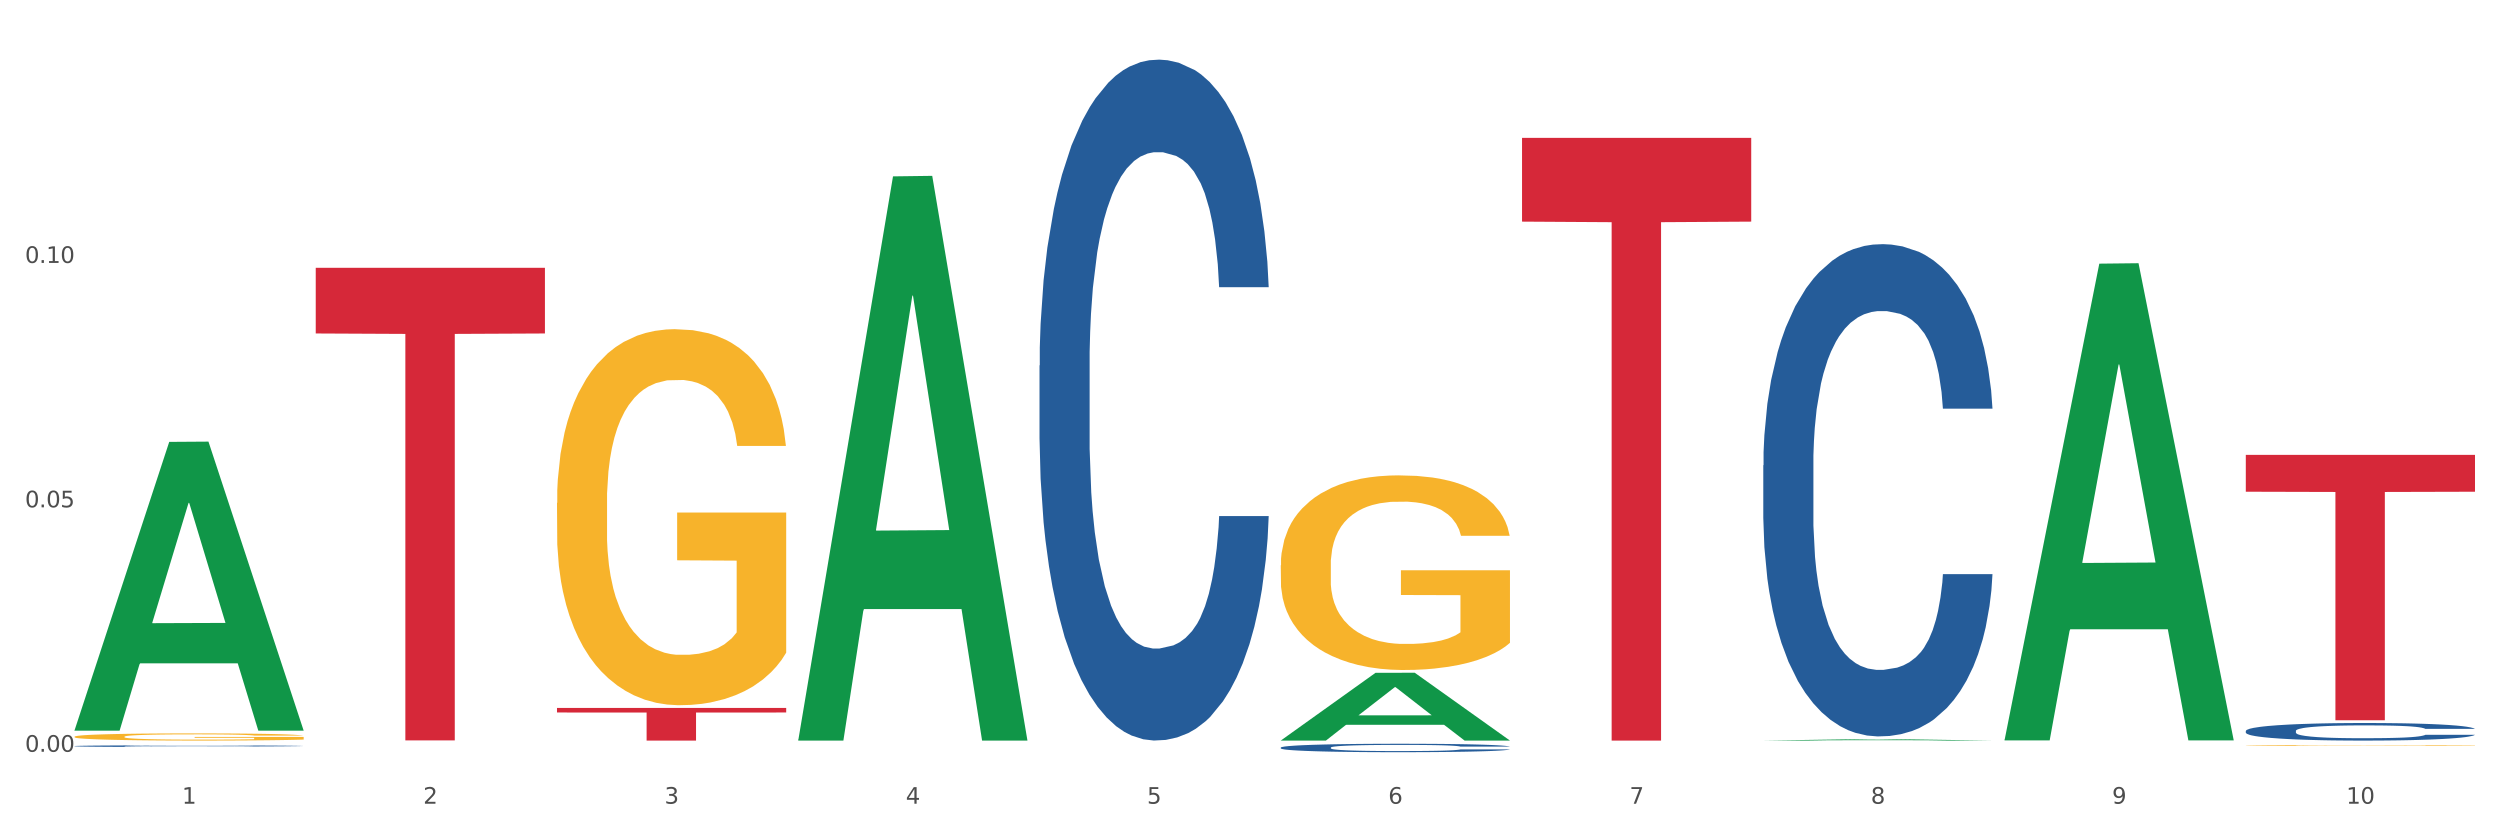 <?xml version="1.0" encoding="utf-8" standalone="no"?>
<!DOCTYPE svg PUBLIC "-//W3C//DTD SVG 1.1//EN"
  "http://www.w3.org/Graphics/SVG/1.1/DTD/svg11.dtd">
<svg xmlns:xlink="http://www.w3.org/1999/xlink" width="1080pt" height="360pt" viewBox="0 0 1080 360" xmlns="http://www.w3.org/2000/svg" version="1.1">
 <rect x="0" y="0" width="1080" height="360" fill="#333333" stroke="none"/>
 <defs>
  <style type="text/css">*{stroke-linejoin: round; stroke-linecap: butt}</style>
 </defs>
 <g id="figure_1">
  <g id="patch_1">
   <path d="M 0 360 
L 1080 360 
L 1080 0 
L 0 0 
z
" style="fill: #ffffff; stroke: #ffffff; stroke-linejoin: miter"/>
  </g>
  <g id="axes_1">
   <g id="matplotlib.axis_1">
    <g id="xtick_1">
     <g id="text_1">
      <!-- 1 -->
      <g style="fill: #4d4d4d" transform="translate(78.627 347.204) scale(0.096 -0.096)">
       <defs>
        <path id="DejaVuSans-31" d="M 794 531 
L 1825 531 
L 1825 4091 
L 703 3866 
L 703 4441 
L 1819 4666 
L 2450 4666 
L 2450 531 
L 3481 531 
L 3481 0 
L 794 0 
L 794 531 
z
" transform="scale(0.016)"/>
       </defs>
       <use xlink:href="#DejaVuSans-31"/>
      </g>
     </g>
    </g>
    <g id="xtick_2">
     <g id="text_2">
      <!-- 2 -->
      <g style="fill: #4d4d4d" transform="translate(182.851 347.204) scale(0.096 -0.096)">
       <defs>
        <path id="DejaVuSans-32" d="M 1228 531 
L 3431 531 
L 3431 0 
L 469 0 
L 469 531 
Q 828 903 1448 1529 
Q 2069 2156 2228 2338 
Q 2531 2678 2651 2914 
Q 2772 3150 2772 3378 
Q 2772 3750 2511 3984 
Q 2250 4219 1831 4219 
Q 1534 4219 1204 4116 
Q 875 4013 500 3803 
L 500 4441 
Q 881 4594 1212 4672 
Q 1544 4750 1819 4750 
Q 2544 4750 2975 4387 
Q 3406 4025 3406 3419 
Q 3406 3131 3298 2873 
Q 3191 2616 2906 2266 
Q 2828 2175 2409 1742 
Q 1991 1309 1228 531 
z
" transform="scale(0.016)"/>
       </defs>
       <use xlink:href="#DejaVuSans-32"/>
      </g>
     </g>
    </g>
    <g id="xtick_3">
     <g id="text_3">
      <!-- 3 -->
      <g style="fill: #4d4d4d" transform="translate(287.074 347.204) scale(0.096 -0.096)">
       <defs>
        <path id="DejaVuSans-33" d="M 2597 2516 
Q 3050 2419 3304 2112 
Q 3559 1806 3559 1356 
Q 3559 666 3084 287 
Q 2609 -91 1734 -91 
Q 1441 -91 1130 -33 
Q 819 25 488 141 
L 488 750 
Q 750 597 1062 519 
Q 1375 441 1716 441 
Q 2309 441 2620 675 
Q 2931 909 2931 1356 
Q 2931 1769 2642 2001 
Q 2353 2234 1838 2234 
L 1294 2234 
L 1294 2753 
L 1863 2753 
Q 2328 2753 2575 2939 
Q 2822 3125 2822 3475 
Q 2822 3834 2567 4026 
Q 2313 4219 1838 4219 
Q 1578 4219 1281 4162 
Q 984 4106 628 3988 
L 628 4550 
Q 988 4650 1302 4700 
Q 1616 4750 1894 4750 
Q 2613 4750 3031 4423 
Q 3450 4097 3450 3541 
Q 3450 3153 3228 2886 
Q 3006 2619 2597 2516 
z
" transform="scale(0.016)"/>
       </defs>
       <use xlink:href="#DejaVuSans-33"/>
      </g>
     </g>
    </g>
    <g id="xtick_4">
     <g id="text_4">
      <!-- 4 -->
      <g style="fill: #4d4d4d" transform="translate(391.298 347.204) scale(0.096 -0.096)">
       <defs>
        <path id="DejaVuSans-34" d="M 2419 4116 
L 825 1625 
L 2419 1625 
L 2419 4116 
z
M 2253 4666 
L 3047 4666 
L 3047 1625 
L 3713 1625 
L 3713 1100 
L 3047 1100 
L 3047 0 
L 2419 0 
L 2419 1100 
L 313 1100 
L 313 1709 
L 2253 4666 
z
" transform="scale(0.016)"/>
       </defs>
       <use xlink:href="#DejaVuSans-34"/>
      </g>
     </g>
    </g>
    <g id="xtick_5">
     <g id="text_5">
      <!-- 5 -->
      <g style="fill: #4d4d4d" transform="translate(495.522 347.204) scale(0.096 -0.096)">
       <defs>
        <path id="DejaVuSans-35" d="M 691 4666 
L 3169 4666 
L 3169 4134 
L 1269 4134 
L 1269 2991 
Q 1406 3038 1543 3061 
Q 1681 3084 1819 3084 
Q 2600 3084 3056 2656 
Q 3513 2228 3513 1497 
Q 3513 744 3044 326 
Q 2575 -91 1722 -91 
Q 1428 -91 1123 -41 
Q 819 9 494 109 
L 494 744 
Q 775 591 1075 516 
Q 1375 441 1709 441 
Q 2250 441 2565 725 
Q 2881 1009 2881 1497 
Q 2881 1984 2565 2268 
Q 2250 2553 1709 2553 
Q 1456 2553 1204 2497 
Q 953 2441 691 2322 
L 691 4666 
z
" transform="scale(0.016)"/>
       </defs>
       <use xlink:href="#DejaVuSans-35"/>
      </g>
     </g>
    </g>
    <g id="xtick_6">
     <g id="text_6">
      <!-- 6 -->
      <g style="fill: #4d4d4d" transform="translate(599.745 347.204) scale(0.096 -0.096)">
       <defs>
        <path id="DejaVuSans-36" d="M 2113 2584 
Q 1688 2584 1439 2293 
Q 1191 2003 1191 1497 
Q 1191 994 1439 701 
Q 1688 409 2113 409 
Q 2538 409 2786 701 
Q 3034 994 3034 1497 
Q 3034 2003 2786 2293 
Q 2538 2584 2113 2584 
z
M 3366 4563 
L 3366 3988 
Q 3128 4100 2886 4159 
Q 2644 4219 2406 4219 
Q 1781 4219 1451 3797 
Q 1122 3375 1075 2522 
Q 1259 2794 1537 2939 
Q 1816 3084 2150 3084 
Q 2853 3084 3261 2657 
Q 3669 2231 3669 1497 
Q 3669 778 3244 343 
Q 2819 -91 2113 -91 
Q 1303 -91 875 529 
Q 447 1150 447 2328 
Q 447 3434 972 4092 
Q 1497 4750 2381 4750 
Q 2619 4750 2861 4703 
Q 3103 4656 3366 4563 
z
" transform="scale(0.016)"/>
       </defs>
       <use xlink:href="#DejaVuSans-36"/>
      </g>
     </g>
    </g>
    <g id="xtick_7">
     <g id="text_7">
      <!-- 7 -->
      <g style="fill: #4d4d4d" transform="translate(703.969 347.204) scale(0.096 -0.096)">
       <defs>
        <path id="DejaVuSans-37" d="M 525 4666 
L 3525 4666 
L 3525 4397 
L 1831 0 
L 1172 0 
L 2766 4134 
L 525 4134 
L 525 4666 
z
" transform="scale(0.016)"/>
       </defs>
       <use xlink:href="#DejaVuSans-37"/>
      </g>
     </g>
    </g>
    <g id="xtick_8">
     <g id="text_8">
      <!-- 8 -->
      <g style="fill: #4d4d4d" transform="translate(808.193 347.204) scale(0.096 -0.096)">
       <defs>
        <path id="DejaVuSans-38" d="M 2034 2216 
Q 1584 2216 1326 1975 
Q 1069 1734 1069 1313 
Q 1069 891 1326 650 
Q 1584 409 2034 409 
Q 2484 409 2743 651 
Q 3003 894 3003 1313 
Q 3003 1734 2745 1975 
Q 2488 2216 2034 2216 
z
M 1403 2484 
Q 997 2584 770 2862 
Q 544 3141 544 3541 
Q 544 4100 942 4425 
Q 1341 4750 2034 4750 
Q 2731 4750 3128 4425 
Q 3525 4100 3525 3541 
Q 3525 3141 3298 2862 
Q 3072 2584 2669 2484 
Q 3125 2378 3379 2068 
Q 3634 1759 3634 1313 
Q 3634 634 3220 271 
Q 2806 -91 2034 -91 
Q 1263 -91 848 271 
Q 434 634 434 1313 
Q 434 1759 690 2068 
Q 947 2378 1403 2484 
z
M 1172 3481 
Q 1172 3119 1398 2916 
Q 1625 2713 2034 2713 
Q 2441 2713 2670 2916 
Q 2900 3119 2900 3481 
Q 2900 3844 2670 4047 
Q 2441 4250 2034 4250 
Q 1625 4250 1398 4047 
Q 1172 3844 1172 3481 
z
" transform="scale(0.016)"/>
       </defs>
       <use xlink:href="#DejaVuSans-38"/>
      </g>
     </g>
    </g>
    <g id="xtick_9">
     <g id="text_9">
      <!-- 9 -->
      <g style="fill: #4d4d4d" transform="translate(912.416 347.204) scale(0.096 -0.096)">
       <defs>
        <path id="DejaVuSans-39" d="M 703 97 
L 703 672 
Q 941 559 1184 500 
Q 1428 441 1663 441 
Q 2288 441 2617 861 
Q 2947 1281 2994 2138 
Q 2813 1869 2534 1725 
Q 2256 1581 1919 1581 
Q 1219 1581 811 2004 
Q 403 2428 403 3163 
Q 403 3881 828 4315 
Q 1253 4750 1959 4750 
Q 2769 4750 3195 4129 
Q 3622 3509 3622 2328 
Q 3622 1225 3098 567 
Q 2575 -91 1691 -91 
Q 1453 -91 1209 -44 
Q 966 3 703 97 
z
M 1959 2075 
Q 2384 2075 2632 2365 
Q 2881 2656 2881 3163 
Q 2881 3666 2632 3958 
Q 2384 4250 1959 4250 
Q 1534 4250 1286 3958 
Q 1038 3666 1038 3163 
Q 1038 2656 1286 2365 
Q 1534 2075 1959 2075 
z
" transform="scale(0.016)"/>
       </defs>
       <use xlink:href="#DejaVuSans-39"/>
      </g>
     </g>
    </g>
    <g id="xtick_10">
     <g id="text_10">
      <!-- 10 -->
      <g style="fill: #4d4d4d" transform="translate(1013.586 347.204) scale(0.096 -0.096)">
       <defs>
        <path id="DejaVuSans-30" d="M 2034 4250 
Q 1547 4250 1301 3770 
Q 1056 3291 1056 2328 
Q 1056 1369 1301 889 
Q 1547 409 2034 409 
Q 2525 409 2770 889 
Q 3016 1369 3016 2328 
Q 3016 3291 2770 3770 
Q 2525 4250 2034 4250 
z
M 2034 4750 
Q 2819 4750 3233 4129 
Q 3647 3509 3647 2328 
Q 3647 1150 3233 529 
Q 2819 -91 2034 -91 
Q 1250 -91 836 529 
Q 422 1150 422 2328 
Q 422 3509 836 4129 
Q 1250 4750 2034 4750 
z
" transform="scale(0.016)"/>
       </defs>
       <use xlink:href="#DejaVuSans-31"/>
       <use xlink:href="#DejaVuSans-30" transform="translate(63.623 0)"/>
      </g>
     </g>
    </g>
    <g id="xtick_11"/>
    <g id="xtick_12"/>
    <g id="xtick_13"/>
    <g id="xtick_14"/>
    <g id="xtick_15"/>
    <g id="xtick_16"/>
    <g id="xtick_17"/>
    <g id="xtick_18"/>
    <g id="xtick_19"/>
   </g>
   <g id="matplotlib.axis_2">
    <g id="ytick_1">
     <g id="text_11">
      <!-- 0.00 -->
      <g style="fill: #4d4d4d" transform="translate(10.8 324.763) scale(0.096 -0.096)">
       <defs>
        <path id="DejaVuSans-2e" d="M 684 794 
L 1344 794 
L 1344 0 
L 684 0 
L 684 794 
z
" transform="scale(0.016)"/>
       </defs>
       <use xlink:href="#DejaVuSans-30"/>
       <use xlink:href="#DejaVuSans-2e" transform="translate(63.623 0)"/>
       <use xlink:href="#DejaVuSans-30" transform="translate(95.41 0)"/>
       <use xlink:href="#DejaVuSans-30" transform="translate(159.033 0)"/>
      </g>
     </g>
    </g>
    <g id="ytick_2">
     <g id="text_12">
      <!-- 0.05 -->
      <g style="fill: #4d4d4d" transform="translate(10.8 219.173) scale(0.096 -0.096)">
       <use xlink:href="#DejaVuSans-30"/>
       <use xlink:href="#DejaVuSans-2e" transform="translate(63.623 0)"/>
       <use xlink:href="#DejaVuSans-30" transform="translate(95.41 0)"/>
       <use xlink:href="#DejaVuSans-35" transform="translate(159.033 0)"/>
      </g>
     </g>
    </g>
    <g id="ytick_3">
     <g id="text_13">
      <!-- 0.10 -->
      <g style="fill: #4d4d4d" transform="translate(10.8 113.583) scale(0.096 -0.096)">
       <use xlink:href="#DejaVuSans-30"/>
       <use xlink:href="#DejaVuSans-2e" transform="translate(63.623 0)"/>
       <use xlink:href="#DejaVuSans-31" transform="translate(95.41 0)"/>
       <use xlink:href="#DejaVuSans-30" transform="translate(159.033 0)"/>
      </g>
     </g>
    </g>
    <g id="ytick_4"/>
    <g id="ytick_5"/>
    <g id="ytick_6"/>
   </g>
   <g id="PolyCollection_1">
    <path d="M 32.175 315.409 
L 32.277 315.292 
L 73.107 190.895 
L 90.051 190.777 
L 131.187 315.643 
L 111.589 315.643 
L 102.709 286.567 
L 60.552 286.567 
L 60.246 287.036 
L 51.671 315.643 
L 32.175 315.643 
L 32.175 315.409 
L 65.86 269.214 
L 97.401 269.097 
L 81.783 217.392 
L 81.579 217.158 
L 81.375 217.509 
L 65.758 269.097 
L 65.86 269.214 
L 32.175 315.409 
z
" clip-path="url(#p4b82b6e5d9)" style="fill: #109648"/>
    <path d="M 970.188 315.751 
L 970.305 315.744 
L 970.305 315.55 
L 970.656 315.286 
L 971.943 314.801 
L 973.582 314.433 
L 976.39 314.003 
L 977.912 313.822 
L 979.902 313.621 
L 983.998 313.295 
L 988.679 313.018 
L 991.956 312.865 
L 994.414 312.768 
L 999.915 312.595 
L 1003.075 312.518 
L 1006.352 312.456 
L 1009.161 312.414 
L 1013.842 312.366 
L 1017.587 312.345 
L 1021.917 312.338 
L 1025.546 312.345 
L 1030.344 312.373 
L 1037.366 312.456 
L 1040.058 312.504 
L 1043.686 312.588 
L 1047.431 312.699 
L 1050.474 312.81 
L 1053.985 312.969 
L 1057.613 313.177 
L 1061.125 313.441 
L 1063.582 313.684 
L 1065.572 313.94 
L 1067.327 314.252 
L 1068.615 314.592 
L 1069.2 314.877 
L 1047.782 314.877 
L 1047.197 314.62 
L 1046.027 314.343 
L 1044.857 314.155 
L 1043.569 314.003 
L 1041.58 313.829 
L 1039.824 313.718 
L 1036.898 313.587 
L 1034.206 313.503 
L 1031.983 313.455 
L 1029.291 313.413 
L 1023.556 313.371 
L 1019.46 313.371 
L 1016.885 313.385 
L 1013.725 313.42 
L 1011.033 313.469 
L 1007.873 313.552 
L 1005.415 313.642 
L 1002.958 313.76 
L 1001.553 313.843 
L 999.447 313.996 
L 998.042 314.121 
L 996.17 314.336 
L 995.116 314.488 
L 993.244 314.884 
L 992.424 315.175 
L 992.073 315.376 
L 991.839 315.598 
L 991.839 316.68 
L 992.541 317.166 
L 993.127 317.374 
L 994.063 317.61 
L 995.818 317.915 
L 998.393 318.214 
L 1001.085 318.429 
L 1003.309 318.56 
L 1005.415 318.658 
L 1007.522 318.734 
L 1010.097 318.803 
L 1012.203 318.845 
L 1015.363 318.886 
L 1019.109 318.907 
L 1022.035 318.907 
L 1028.003 318.873 
L 1030.695 318.838 
L 1033.27 318.789 
L 1036.079 318.713 
L 1038.303 318.63 
L 1039.59 318.567 
L 1041.697 318.436 
L 1043.335 318.297 
L 1044.739 318.137 
L 1045.676 317.999 
L 1046.729 317.79 
L 1047.548 317.555 
L 1047.782 317.43 
L 1069.2 317.43 
L 1068.732 317.679 
L 1067.913 317.922 
L 1066.274 318.248 
L 1064.987 318.436 
L 1062.997 318.664 
L 1060.89 318.859 
L 1057.965 319.074 
L 1055.273 319.233 
L 1052.464 319.372 
L 1049.421 319.497 
L 1043.92 319.67 
L 1041.931 319.719 
L 1037.717 319.802 
L 1034.44 319.851 
L 1029.642 319.899 
L 1024.726 319.927 
L 1019.577 319.934 
L 1015.012 319.92 
L 1009.98 319.878 
L 1006.82 319.837 
L 1003.309 319.774 
L 999.212 319.677 
L 995.35 319.559 
L 991.722 319.421 
L 988.328 319.261 
L 985.168 319.081 
L 981.072 318.782 
L 978.029 318.491 
L 975.805 318.221 
L 974.284 317.992 
L 972.762 317.7 
L 971.943 317.499 
L 970.656 317.013 
L 970.188 316.563 
L 970.188 315.751 
z
" clip-path="url(#p4b82b6e5d9)" style="fill: #255c99"/>
    <path d="M 761.74 201.024 
L 761.857 200.83 
L 761.857 195.392 
L 762.208 188.011 
L 763.496 174.416 
L 765.134 164.123 
L 767.943 152.081 
L 769.465 147.031 
L 771.454 141.399 
L 775.551 132.271 
L 780.232 124.502 
L 783.509 120.229 
L 785.967 117.51 
L 791.467 112.655 
L 794.627 110.518 
L 797.904 108.77 
L 800.713 107.605 
L 805.395 106.246 
L 809.14 105.663 
L 813.47 105.469 
L 817.098 105.663 
L 821.897 106.44 
L 828.919 108.77 
L 831.611 110.13 
L 835.239 112.46 
L 838.984 115.568 
L 842.027 118.675 
L 845.538 123.143 
L 849.166 128.969 
L 852.677 136.349 
L 855.135 143.147 
L 857.125 150.333 
L 858.88 159.073 
L 860.168 168.59 
L 860.753 176.553 
L 839.335 176.553 
L 838.75 169.367 
L 837.58 161.598 
L 836.409 156.354 
L 835.122 152.081 
L 833.132 147.226 
L 831.377 144.118 
L 828.451 140.428 
L 825.759 138.097 
L 823.535 136.738 
L 820.843 135.572 
L 815.109 134.407 
L 811.012 134.407 
L 808.438 134.796 
L 805.278 135.767 
L 802.586 137.126 
L 799.426 139.457 
L 796.968 141.982 
L 794.51 145.283 
L 793.106 147.614 
L 790.999 151.887 
L 789.595 155.383 
L 787.722 161.404 
L 786.669 165.676 
L 784.796 176.747 
L 783.977 184.904 
L 783.626 190.536 
L 783.392 196.751 
L 783.392 227.049 
L 784.094 240.645 
L 784.679 246.471 
L 785.616 253.075 
L 787.371 261.62 
L 789.946 269.972 
L 792.638 275.992 
L 794.862 279.683 
L 796.968 282.402 
L 799.075 284.538 
L 801.65 286.48 
L 803.756 287.646 
L 806.916 288.811 
L 810.661 289.394 
L 813.587 289.394 
L 819.556 288.422 
L 822.248 287.451 
L 824.823 286.092 
L 827.632 283.955 
L 829.855 281.625 
L 831.143 279.877 
L 833.249 276.187 
L 834.888 272.302 
L 836.292 267.835 
L 837.229 263.951 
L 838.282 258.124 
L 839.101 251.521 
L 839.335 248.025 
L 860.753 248.025 
L 860.285 255.017 
L 859.465 261.815 
L 857.827 270.943 
L 856.539 276.187 
L 854.55 282.596 
L 852.443 288.034 
L 849.517 294.055 
L 846.825 298.522 
L 844.017 302.406 
L 840.974 305.902 
L 835.473 310.758 
L 833.483 312.117 
L 829.27 314.448 
L 825.993 315.807 
L 821.195 317.167 
L 816.279 317.944 
L 811.13 318.138 
L 806.565 317.749 
L 801.533 316.584 
L 798.373 315.419 
L 794.862 313.671 
L 790.765 310.952 
L 786.903 307.65 
L 783.275 303.766 
L 779.881 299.299 
L 776.721 294.249 
L 772.625 285.898 
L 769.582 277.74 
L 767.358 270.166 
L 765.837 263.757 
L 764.315 255.6 
L 763.496 249.967 
L 762.208 236.372 
L 761.74 223.748 
L 761.74 201.024 
z
" clip-path="url(#p4b82b6e5d9)" style="fill: #255c99"/>
    <path d="M 553.293 322.942 
L 553.41 322.939 
L 553.41 322.845 
L 553.761 322.719 
L 555.049 322.486 
L 556.687 322.309 
L 559.496 322.103 
L 561.017 322.016 
L 563.007 321.92 
L 567.103 321.763 
L 571.785 321.63 
L 575.062 321.557 
L 577.52 321.51 
L 583.02 321.427 
L 586.18 321.39 
L 589.457 321.36 
L 592.266 321.34 
L 596.948 321.317 
L 600.693 321.307 
L 605.023 321.304 
L 608.651 321.307 
L 613.45 321.32 
L 620.472 321.36 
L 623.164 321.384 
L 626.792 321.424 
L 630.537 321.477 
L 633.58 321.53 
L 637.091 321.607 
L 640.719 321.707 
L 644.23 321.833 
L 646.688 321.95 
L 648.677 322.073 
L 650.433 322.223 
L 651.72 322.386 
L 652.306 322.522 
L 630.888 322.522 
L 630.303 322.399 
L 629.132 322.266 
L 627.962 322.176 
L 626.675 322.103 
L 624.685 322.02 
L 622.929 321.966 
L 620.004 321.903 
L 617.312 321.863 
L 615.088 321.84 
L 612.396 321.82 
L 606.661 321.8 
L 602.565 321.8 
L 599.99 321.807 
L 596.83 321.823 
L 594.139 321.846 
L 590.979 321.886 
L 588.521 321.93 
L 586.063 321.986 
L 584.659 322.026 
L 582.552 322.1 
L 581.148 322.159 
L 579.275 322.263 
L 578.222 322.336 
L 576.349 322.526 
L 575.53 322.666 
L 575.179 322.762 
L 574.945 322.869 
L 574.945 323.388 
L 575.647 323.621 
L 576.232 323.721 
L 577.168 323.834 
L 578.924 323.981 
L 581.499 324.124 
L 584.191 324.227 
L 586.414 324.29 
L 588.521 324.337 
L 590.628 324.374 
L 593.202 324.407 
L 595.309 324.427 
L 598.469 324.447 
L 602.214 324.457 
L 605.14 324.457 
L 611.109 324.44 
L 613.801 324.423 
L 616.375 324.4 
L 619.184 324.364 
L 621.408 324.324 
L 622.695 324.294 
L 624.802 324.23 
L 626.441 324.164 
L 627.845 324.087 
L 628.781 324.021 
L 629.835 323.921 
L 630.654 323.808 
L 630.888 323.748 
L 652.306 323.748 
L 651.837 323.867 
L 651.018 323.984 
L 649.38 324.14 
L 648.092 324.23 
L 646.103 324.34 
L 643.996 324.433 
L 641.07 324.537 
L 638.378 324.613 
L 635.569 324.68 
L 632.526 324.74 
L 627.026 324.823 
L 625.036 324.846 
L 620.823 324.886 
L 617.546 324.91 
L 612.747 324.933 
L 607.832 324.946 
L 602.682 324.95 
L 598.118 324.943 
L 593.085 324.923 
L 589.925 324.903 
L 586.414 324.873 
L 582.318 324.826 
L 578.456 324.77 
L 574.828 324.703 
L 571.434 324.627 
L 568.274 324.54 
L 564.177 324.397 
L 561.135 324.257 
L 558.911 324.127 
L 557.389 324.017 
L 555.868 323.877 
L 555.049 323.781 
L 553.761 323.548 
L 553.293 323.331 
L 553.293 322.942 
z
" clip-path="url(#p4b82b6e5d9)" style="fill: #255c99"/>
    <path d="M 449.069 157.927 
L 449.187 157.658 
L 449.187 150.137 
L 449.538 139.928 
L 450.825 121.124 
L 452.464 106.887 
L 455.272 90.231 
L 456.794 83.247 
L 458.783 75.457 
L 462.88 62.831 
L 467.561 52.086 
L 470.838 46.176 
L 473.296 42.415 
L 478.797 35.699 
L 481.957 32.744 
L 485.234 30.326 
L 488.042 28.714 
L 492.724 26.834 
L 496.469 26.028 
L 500.799 25.759 
L 504.427 26.028 
L 509.226 27.103 
L 516.248 30.326 
L 518.94 32.207 
L 522.568 35.43 
L 526.313 39.728 
L 529.356 44.027 
L 532.867 50.205 
L 536.495 58.264 
L 540.006 68.472 
L 542.464 77.874 
L 544.454 87.814 
L 546.209 99.902 
L 547.497 113.065 
L 548.082 124.079 
L 526.664 124.079 
L 526.079 114.14 
L 524.909 103.394 
L 523.738 96.141 
L 522.451 90.231 
L 520.461 83.516 
L 518.706 79.217 
L 515.78 74.113 
L 513.088 70.89 
L 510.864 69.009 
L 508.173 67.398 
L 502.438 65.786 
L 498.342 65.786 
L 495.767 66.323 
L 492.607 67.666 
L 489.915 69.547 
L 486.755 72.77 
L 484.297 76.262 
L 481.84 80.829 
L 480.435 84.053 
L 478.328 89.963 
L 476.924 94.798 
L 475.051 103.126 
L 473.998 109.036 
L 472.126 124.348 
L 471.306 135.63 
L 470.955 143.421 
L 470.721 152.017 
L 470.721 193.924 
L 471.423 212.728 
L 472.009 220.787 
L 472.945 229.921 
L 474.7 241.74 
L 477.275 253.292 
L 479.967 261.619 
L 482.191 266.723 
L 484.297 270.484 
L 486.404 273.439 
L 488.979 276.125 
L 491.085 277.737 
L 494.245 279.349 
L 497.991 280.155 
L 500.916 280.155 
L 506.885 278.812 
L 509.577 277.469 
L 512.152 275.588 
L 514.961 272.633 
L 517.184 269.41 
L 518.472 266.992 
L 520.578 261.888 
L 522.217 256.515 
L 523.621 250.337 
L 524.558 244.964 
L 525.611 236.905 
L 526.43 227.771 
L 526.664 222.936 
L 548.082 222.936 
L 547.614 232.607 
L 546.795 242.009 
L 545.156 254.635 
L 543.869 261.888 
L 541.879 270.753 
L 539.772 278.274 
L 536.846 286.602 
L 534.155 292.781 
L 531.346 298.153 
L 528.303 302.989 
L 522.802 309.705 
L 520.813 311.585 
L 516.599 314.809 
L 513.322 316.689 
L 508.524 318.569 
L 503.608 319.644 
L 498.459 319.913 
L 493.894 319.375 
L 488.862 317.763 
L 485.702 316.152 
L 482.191 313.734 
L 478.094 309.973 
L 474.232 305.406 
L 470.604 300.034 
L 467.21 293.855 
L 464.05 286.871 
L 459.954 275.319 
L 456.911 264.037 
L 454.687 253.56 
L 453.166 244.695 
L 451.644 233.413 
L 450.825 225.622 
L 449.538 206.818 
L 449.069 189.357 
L 449.069 157.927 
z
" clip-path="url(#p4b82b6e5d9)" style="fill: #255c99"/>
    <path d="M 32.175 322.302 
L 32.292 322.301 
L 32.292 322.283 
L 32.643 322.257 
L 33.931 322.21 
L 35.569 322.175 
L 38.378 322.134 
L 39.899 322.116 
L 41.889 322.097 
L 45.985 322.065 
L 50.667 322.039 
L 53.944 322.024 
L 56.401 322.014 
L 61.902 321.998 
L 65.062 321.99 
L 68.339 321.984 
L 71.148 321.98 
L 75.829 321.976 
L 79.575 321.974 
L 83.905 321.973 
L 87.533 321.974 
L 92.331 321.976 
L 99.354 321.984 
L 102.045 321.989 
L 105.674 321.997 
L 109.419 322.008 
L 112.462 322.018 
L 115.973 322.034 
L 119.601 322.054 
L 123.112 322.079 
L 125.57 322.103 
L 127.559 322.128 
L 129.315 322.158 
L 130.602 322.19 
L 131.187 322.218 
L 109.77 322.218 
L 109.185 322.193 
L 108.014 322.166 
L 106.844 322.148 
L 105.557 322.134 
L 103.567 322.117 
L 101.811 322.106 
L 98.886 322.093 
L 96.194 322.085 
L 93.97 322.081 
L 91.278 322.077 
L 85.543 322.073 
L 81.447 322.073 
L 78.872 322.074 
L 75.712 322.077 
L 73.021 322.082 
L 69.861 322.09 
L 67.403 322.099 
L 64.945 322.11 
L 63.541 322.118 
L 61.434 322.133 
L 60.03 322.145 
L 58.157 322.166 
L 57.104 322.18 
L 55.231 322.219 
L 54.412 322.247 
L 54.061 322.266 
L 53.827 322.287 
L 53.827 322.392 
L 54.529 322.439 
L 55.114 322.459 
L 56.05 322.481 
L 57.806 322.511 
L 60.381 322.54 
L 63.072 322.56 
L 65.296 322.573 
L 67.403 322.582 
L 69.509 322.59 
L 72.084 322.597 
L 74.191 322.601 
L 77.351 322.605 
L 81.096 322.607 
L 84.022 322.607 
L 89.991 322.603 
L 92.683 322.6 
L 95.257 322.595 
L 98.066 322.588 
L 100.29 322.58 
L 101.577 322.574 
L 103.684 322.561 
L 105.322 322.548 
L 106.727 322.532 
L 107.663 322.519 
L 108.717 322.499 
L 109.536 322.476 
L 109.77 322.464 
L 131.187 322.464 
L 130.719 322.488 
L 129.9 322.512 
L 128.262 322.543 
L 126.974 322.561 
L 124.985 322.583 
L 122.878 322.602 
L 119.952 322.623 
L 117.26 322.638 
L 114.451 322.651 
L 111.408 322.663 
L 105.908 322.68 
L 103.918 322.685 
L 99.705 322.693 
L 96.428 322.698 
L 91.629 322.702 
L 86.714 322.705 
L 81.564 322.706 
L 77 322.704 
L 71.967 322.7 
L 68.807 322.696 
L 65.296 322.69 
L 61.2 322.681 
L 57.338 322.669 
L 53.71 322.656 
L 50.316 322.641 
L 47.156 322.623 
L 43.059 322.594 
L 40.016 322.566 
L 37.793 322.54 
L 36.271 322.518 
L 34.75 322.49 
L 33.931 322.471 
L 32.643 322.424 
L 32.175 322.38 
L 32.175 322.302 
z
" clip-path="url(#p4b82b6e5d9)" style="fill: #255c99"/>
    <path d="M 32.175 318.262 
L 32.292 318.259 
L 32.292 318.157 
L 32.526 318.069 
L 33.695 317.856 
L 35.448 317.68 
L 36.734 317.586 
L 38.02 317.509 
L 39.54 317.432 
L 41.41 317.353 
L 44.8 317.237 
L 46.904 317.177 
L 49.476 317.114 
L 54.152 317.024 
L 57.542 316.973 
L 61.049 316.93 
L 66.777 316.879 
L 70.517 316.856 
L 74.492 316.839 
L 79.285 316.828 
L 82.909 316.825 
L 90.858 316.833 
L 97.638 316.859 
L 100.911 316.879 
L 105.119 316.913 
L 107.34 316.936 
L 110.964 316.981 
L 114.705 317.041 
L 117.277 317.092 
L 121.134 317.188 
L 124.057 317.285 
L 126.745 317.404 
L 128.148 317.486 
L 129.2 317.563 
L 130.135 317.651 
L 131.071 317.79 
L 110.029 317.79 
L 109.211 317.691 
L 107.925 317.597 
L 106.054 317.506 
L 104.418 317.45 
L 101.612 317.379 
L 99.041 317.333 
L 96.352 317.299 
L 93.079 317.271 
L 90.507 317.256 
L 86.883 317.245 
L 79.752 317.248 
L 74.96 317.271 
L 71.686 317.299 
L 69.582 317.325 
L 67.712 317.353 
L 65.608 317.393 
L 63.153 317.452 
L 61.399 317.506 
L 59.646 317.574 
L 58.243 317.643 
L 56.957 317.722 
L 55.905 317.807 
L 55.087 317.895 
L 54.386 318.003 
L 53.801 318.182 
L 53.801 318.571 
L 54.035 318.659 
L 54.619 318.776 
L 55.321 318.864 
L 56.49 318.969 
L 57.542 319.04 
L 59.529 319.142 
L 61.75 319.227 
L 63.504 319.281 
L 65.257 319.326 
L 68.296 319.389 
L 71.686 319.44 
L 74.609 319.471 
L 78.583 319.5 
L 81.272 319.511 
L 83.61 319.517 
L 89.338 319.517 
L 93.429 319.508 
L 97.988 319.488 
L 101.495 319.463 
L 104.418 319.431 
L 107.691 319.38 
L 109.795 319.332 
L 109.795 318.739 
L 84.078 318.736 
L 84.078 318.341 
L 131.187 318.341 
L 131.187 319.5 
L 129.2 319.559 
L 126.979 319.613 
L 124.641 319.661 
L 121.134 319.721 
L 116.926 319.778 
L 113.185 319.818 
L 109.211 319.852 
L 104.535 319.883 
L 98.456 319.911 
L 94.715 319.923 
L 90.039 319.931 
L 84.545 319.934 
L 79.752 319.928 
L 75.076 319.914 
L 70.167 319.889 
L 65.374 319.852 
L 61.75 319.815 
L 58.126 319.769 
L 54.269 319.71 
L 51.229 319.653 
L 48.891 319.602 
L 46.32 319.536 
L 43.514 319.451 
L 41.41 319.375 
L 39.54 319.295 
L 37.552 319.193 
L 36.15 319.105 
L 34.747 318.994 
L 33.928 318.912 
L 32.993 318.784 
L 32.292 318.605 
L 32.175 318.262 
z
" clip-path="url(#p4b82b6e5d9)" style="fill: #f7b32b"/>
    <path d="M 970.188 322.05 
L 970.304 322.049 
L 970.304 322.037 
L 970.538 322.026 
L 971.707 322.001 
L 973.461 321.979 
L 974.747 321.968 
L 976.032 321.959 
L 977.552 321.95 
L 979.422 321.94 
L 982.813 321.926 
L 984.917 321.919 
L 987.488 321.911 
L 992.164 321.9 
L 995.554 321.894 
L 999.061 321.889 
L 1004.789 321.883 
L 1008.53 321.88 
L 1012.505 321.878 
L 1017.297 321.877 
L 1020.921 321.876 
L 1028.87 321.877 
L 1035.65 321.88 
L 1038.923 321.883 
L 1043.132 321.887 
L 1045.353 321.89 
L 1048.977 321.895 
L 1052.717 321.902 
L 1055.289 321.908 
L 1059.147 321.92 
L 1062.069 321.932 
L 1064.758 321.946 
L 1066.161 321.956 
L 1067.213 321.965 
L 1068.148 321.976 
L 1069.083 321.993 
L 1048.041 321.993 
L 1047.223 321.981 
L 1045.937 321.969 
L 1044.067 321.958 
L 1042.43 321.952 
L 1039.625 321.943 
L 1037.053 321.938 
L 1034.364 321.933 
L 1031.091 321.93 
L 1028.52 321.928 
L 1024.896 321.927 
L 1017.765 321.927 
L 1012.972 321.93 
L 1009.699 321.933 
L 1007.595 321.937 
L 1005.724 321.94 
L 1003.62 321.945 
L 1001.165 321.952 
L 999.412 321.958 
L 997.659 321.967 
L 996.256 321.975 
L 994.97 321.984 
L 993.918 321.995 
L 993.1 322.005 
L 992.398 322.018 
L 991.814 322.04 
L 991.814 322.087 
L 992.047 322.098 
L 992.632 322.112 
L 993.333 322.122 
L 994.502 322.135 
L 995.554 322.143 
L 997.542 322.156 
L 999.763 322.166 
L 1001.516 322.173 
L 1003.27 322.178 
L 1006.309 322.186 
L 1009.699 322.192 
L 1012.621 322.195 
L 1016.596 322.199 
L 1019.285 322.2 
L 1021.623 322.201 
L 1027.351 322.201 
L 1031.442 322.2 
L 1036.001 322.198 
L 1039.508 322.194 
L 1042.43 322.191 
L 1045.704 322.185 
L 1047.808 322.179 
L 1047.808 322.107 
L 1022.09 322.107 
L 1022.09 322.059 
L 1069.2 322.059 
L 1069.2 322.199 
L 1067.213 322.206 
L 1064.992 322.213 
L 1062.654 322.218 
L 1059.147 322.226 
L 1054.938 322.232 
L 1051.198 322.237 
L 1047.223 322.241 
L 1042.547 322.245 
L 1036.469 322.249 
L 1032.728 322.25 
L 1028.052 322.251 
L 1022.558 322.251 
L 1017.765 322.251 
L 1013.089 322.249 
L 1008.179 322.246 
L 1003.387 322.241 
L 999.763 322.237 
L 996.139 322.231 
L 992.281 322.224 
L 989.242 322.217 
L 986.904 322.211 
L 984.332 322.203 
L 981.527 322.193 
L 979.422 322.184 
L 977.552 322.174 
L 975.565 322.162 
L 974.162 322.151 
L 972.759 322.138 
L 971.941 322.128 
L 971.006 322.113 
L 970.304 322.091 
L 970.188 322.05 
z
" clip-path="url(#p4b82b6e5d9)" style="fill: #f7b32b"/>
    <path d="M 136.399 115.689 
L 235.411 115.689 
L 235.411 144.06 
L 196.463 144.251 
L 196.463 319.844 
L 175.112 319.844 
L 175.112 144.251 
L 136.399 144.06 
L 136.399 115.88 
L 136.399 115.689 
z
" clip-path="url(#p4b82b6e5d9)" style="fill: #d62839"/>
    <path d="M 240.622 305.841 
L 339.635 305.841 
L 339.635 307.799 
L 300.687 307.813 
L 300.687 319.934 
L 279.336 319.934 
L 279.336 307.813 
L 240.622 307.799 
L 240.622 305.854 
L 240.622 305.841 
z
" clip-path="url(#p4b82b6e5d9)" style="fill: #d62839"/>
    <path d="M 970.188 196.491 
L 1069.2 196.491 
L 1069.2 212.425 
L 1030.252 212.533 
L 1030.252 311.156 
L 1008.901 311.156 
L 1008.901 212.533 
L 970.188 212.425 
L 970.188 196.598 
L 970.188 196.491 
z
" clip-path="url(#p4b82b6e5d9)" style="fill: #d62839"/>
    <path d="M 553.293 244.214 
L 553.41 244.137 
L 553.41 241.372 
L 553.644 238.992 
L 554.813 233.232 
L 556.566 228.471 
L 557.852 225.937 
L 559.138 223.863 
L 560.658 221.79 
L 562.528 219.64 
L 565.918 216.491 
L 568.022 214.878 
L 570.594 213.189 
L 575.27 210.732 
L 578.66 209.349 
L 582.167 208.197 
L 587.895 206.815 
L 591.636 206.201 
L 595.61 205.74 
L 600.403 205.433 
L 604.027 205.356 
L 611.976 205.586 
L 618.756 206.277 
L 622.029 206.815 
L 626.237 207.737 
L 628.458 208.351 
L 632.082 209.58 
L 635.823 211.192 
L 638.395 212.575 
L 642.252 215.186 
L 645.175 217.797 
L 647.863 221.022 
L 649.266 223.249 
L 650.318 225.322 
L 651.253 227.703 
L 652.189 231.466 
L 631.147 231.466 
L 630.329 228.778 
L 629.043 226.244 
L 627.173 223.787 
L 625.536 222.251 
L 622.73 220.331 
L 620.159 219.102 
L 617.47 218.181 
L 614.197 217.413 
L 611.625 217.029 
L 608.001 216.721 
L 600.87 216.798 
L 596.078 217.413 
L 592.805 218.181 
L 590.7 218.872 
L 588.83 219.64 
L 586.726 220.715 
L 584.271 222.327 
L 582.518 223.787 
L 580.764 225.63 
L 579.361 227.473 
L 578.075 229.623 
L 577.023 231.927 
L 576.205 234.307 
L 575.504 237.225 
L 574.919 242.063 
L 574.919 252.584 
L 575.153 254.965 
L 575.737 258.113 
L 576.439 260.494 
L 577.608 263.335 
L 578.66 265.255 
L 580.647 268.02 
L 582.868 270.324 
L 584.622 271.783 
L 586.375 273.011 
L 589.415 274.701 
L 592.805 276.083 
L 595.727 276.928 
L 599.702 277.696 
L 602.39 278.003 
L 604.728 278.157 
L 610.456 278.157 
L 614.548 277.926 
L 619.107 277.389 
L 622.613 276.698 
L 625.536 275.853 
L 628.809 274.471 
L 630.913 273.165 
L 630.913 257.115 
L 605.196 257.038 
L 605.196 246.364 
L 652.306 246.364 
L 652.306 277.696 
L 650.318 279.309 
L 648.097 280.768 
L 645.759 282.073 
L 642.252 283.686 
L 638.044 285.222 
L 634.303 286.297 
L 630.329 287.218 
L 625.653 288.063 
L 619.574 288.831 
L 615.833 289.138 
L 611.158 289.369 
L 605.663 289.445 
L 600.87 289.292 
L 596.195 288.908 
L 591.285 288.217 
L 586.492 287.218 
L 582.868 286.22 
L 579.244 284.991 
L 575.387 283.379 
L 572.347 281.843 
L 570.009 280.46 
L 567.438 278.694 
L 564.632 276.39 
L 562.528 274.317 
L 560.658 272.167 
L 558.67 269.402 
L 557.268 267.022 
L 555.865 264.027 
L 555.047 261.8 
L 554.111 258.344 
L 553.41 253.506 
L 553.293 244.214 
z
" clip-path="url(#p4b82b6e5d9)" style="fill: #f7b32b"/>
    <path d="M 240.622 217.269 
L 240.739 217.121 
L 240.739 211.78 
L 240.973 207.18 
L 242.142 196.052 
L 243.895 186.853 
L 245.181 181.957 
L 246.467 177.951 
L 247.987 173.945 
L 249.857 169.791 
L 253.247 163.708 
L 255.351 160.592 
L 257.923 157.328 
L 262.599 152.58 
L 265.989 149.909 
L 269.496 147.684 
L 275.224 145.013 
L 278.965 143.826 
L 282.939 142.936 
L 287.732 142.342 
L 291.356 142.194 
L 299.305 142.639 
L 306.085 143.974 
L 309.358 145.013 
L 313.566 146.793 
L 315.788 147.98 
L 319.411 150.354 
L 323.152 153.47 
L 325.724 156.141 
L 329.581 161.185 
L 332.504 166.23 
L 335.193 172.461 
L 336.595 176.764 
L 337.647 180.77 
L 338.583 185.37 
L 339.518 192.64 
L 318.476 192.64 
L 317.658 187.447 
L 316.372 182.551 
L 314.502 177.803 
L 312.865 174.835 
L 310.06 171.126 
L 307.488 168.752 
L 304.799 166.972 
L 301.526 165.488 
L 298.954 164.746 
L 295.33 164.153 
L 288.2 164.301 
L 283.407 165.488 
L 280.134 166.972 
L 278.03 168.307 
L 276.159 169.791 
L 274.055 171.868 
L 271.6 174.984 
L 269.847 177.803 
L 268.093 181.364 
L 266.69 184.925 
L 265.405 189.079 
L 264.352 193.53 
L 263.534 198.13 
L 262.833 203.768 
L 262.248 213.115 
L 262.248 233.442 
L 262.482 238.041 
L 263.067 244.124 
L 263.768 248.724 
L 264.937 254.214 
L 265.989 257.923 
L 267.976 263.264 
L 270.197 267.715 
L 271.951 270.534 
L 273.704 272.908 
L 276.744 276.172 
L 280.134 278.843 
L 283.056 280.475 
L 287.031 281.959 
L 289.719 282.552 
L 292.057 282.849 
L 297.785 282.849 
L 301.877 282.404 
L 306.436 281.365 
L 309.943 280.03 
L 312.865 278.398 
L 316.138 275.727 
L 318.242 273.205 
L 318.242 242.196 
L 292.525 242.047 
L 292.525 221.424 
L 339.635 221.424 
L 339.635 281.959 
L 337.647 285.075 
L 335.426 287.894 
L 333.088 290.416 
L 329.581 293.532 
L 325.373 296.499 
L 321.632 298.576 
L 317.658 300.357 
L 312.982 301.989 
L 306.903 303.473 
L 303.163 304.066 
L 298.487 304.511 
L 292.992 304.659 
L 288.2 304.363 
L 283.524 303.621 
L 278.614 302.286 
L 273.821 300.357 
L 270.197 298.428 
L 266.574 296.054 
L 262.716 292.938 
L 259.677 289.971 
L 257.339 287.3 
L 254.767 283.888 
L 251.961 279.437 
L 249.857 275.431 
L 247.987 271.276 
L 246 265.935 
L 244.597 261.335 
L 243.194 255.549 
L 242.376 251.246 
L 241.441 244.569 
L 240.739 235.222 
L 240.622 217.269 
z
" clip-path="url(#p4b82b6e5d9)" style="fill: #f7b32b"/>
    <path d="M 657.517 59.558 
L 756.529 59.558 
L 756.529 95.742 
L 717.581 95.986 
L 717.581 319.934 
L 696.23 319.934 
L 696.23 95.986 
L 657.517 95.742 
L 657.517 59.803 
L 657.517 59.558 
z
" clip-path="url(#p4b82b6e5d9)" style="fill: #d62839"/>
    <path d="M 865.964 319.469 
L 866.066 319.275 
L 906.896 113.899 
L 923.84 113.705 
L 964.976 319.856 
L 945.378 319.856 
L 936.498 271.851 
L 894.341 271.851 
L 894.034 272.625 
L 885.46 319.856 
L 865.964 319.856 
L 865.964 319.469 
L 899.649 243.203 
L 931.19 243.009 
L 915.572 157.645 
L 915.368 157.258 
L 915.164 157.839 
L 899.547 243.009 
L 899.649 243.203 
L 865.964 319.469 
z
" clip-path="url(#p4b82b6e5d9)" style="fill: #109648"/>
    <path d="M 761.74 319.933 
L 761.842 319.932 
L 802.672 319.32 
L 819.617 319.319 
L 860.753 319.934 
L 841.154 319.934 
L 832.274 319.791 
L 790.117 319.791 
L 789.811 319.793 
L 781.237 319.934 
L 761.74 319.934 
L 761.74 319.933 
L 795.425 319.705 
L 826.966 319.705 
L 811.349 319.45 
L 811.144 319.449 
L 810.94 319.451 
L 795.323 319.705 
L 795.425 319.705 
L 761.74 319.933 
z
" clip-path="url(#p4b82b6e5d9)" style="fill: #109648"/>
    <path d="M 553.293 319.879 
L 553.395 319.851 
L 594.225 290.654 
L 611.169 290.627 
L 652.306 319.934 
L 632.707 319.934 
L 623.827 313.109 
L 581.67 313.109 
L 581.364 313.219 
L 572.789 319.934 
L 553.293 319.934 
L 553.293 319.879 
L 586.978 309.037 
L 618.519 309.009 
L 602.901 296.873 
L 602.697 296.818 
L 602.493 296.901 
L 586.876 309.009 
L 586.978 309.037 
L 553.293 319.879 
z
" clip-path="url(#p4b82b6e5d9)" style="fill: #109648"/>
    <path d="M 344.846 319.476 
L 344.948 319.247 
L 385.778 76.193 
L 402.722 75.964 
L 443.858 319.934 
L 424.26 319.934 
L 415.379 263.122 
L 373.223 263.122 
L 372.916 264.039 
L 364.342 319.934 
L 344.846 319.934 
L 344.846 319.476 
L 378.53 229.219 
L 410.072 228.989 
L 394.454 127.965 
L 394.25 127.507 
L 394.046 128.194 
L 378.428 228.989 
L 378.53 229.219 
L 344.846 319.476 
z
" clip-path="url(#p4b82b6e5d9)" style="fill: #109648"/>
   </g>
  </g>
 </g>
 <defs>
  <clipPath id="p4b82b6e5d9">
   <rect x="32.175" y="10.8" width="1037.025" height="329.109"/>
  </clipPath>
 </defs>
</svg>
